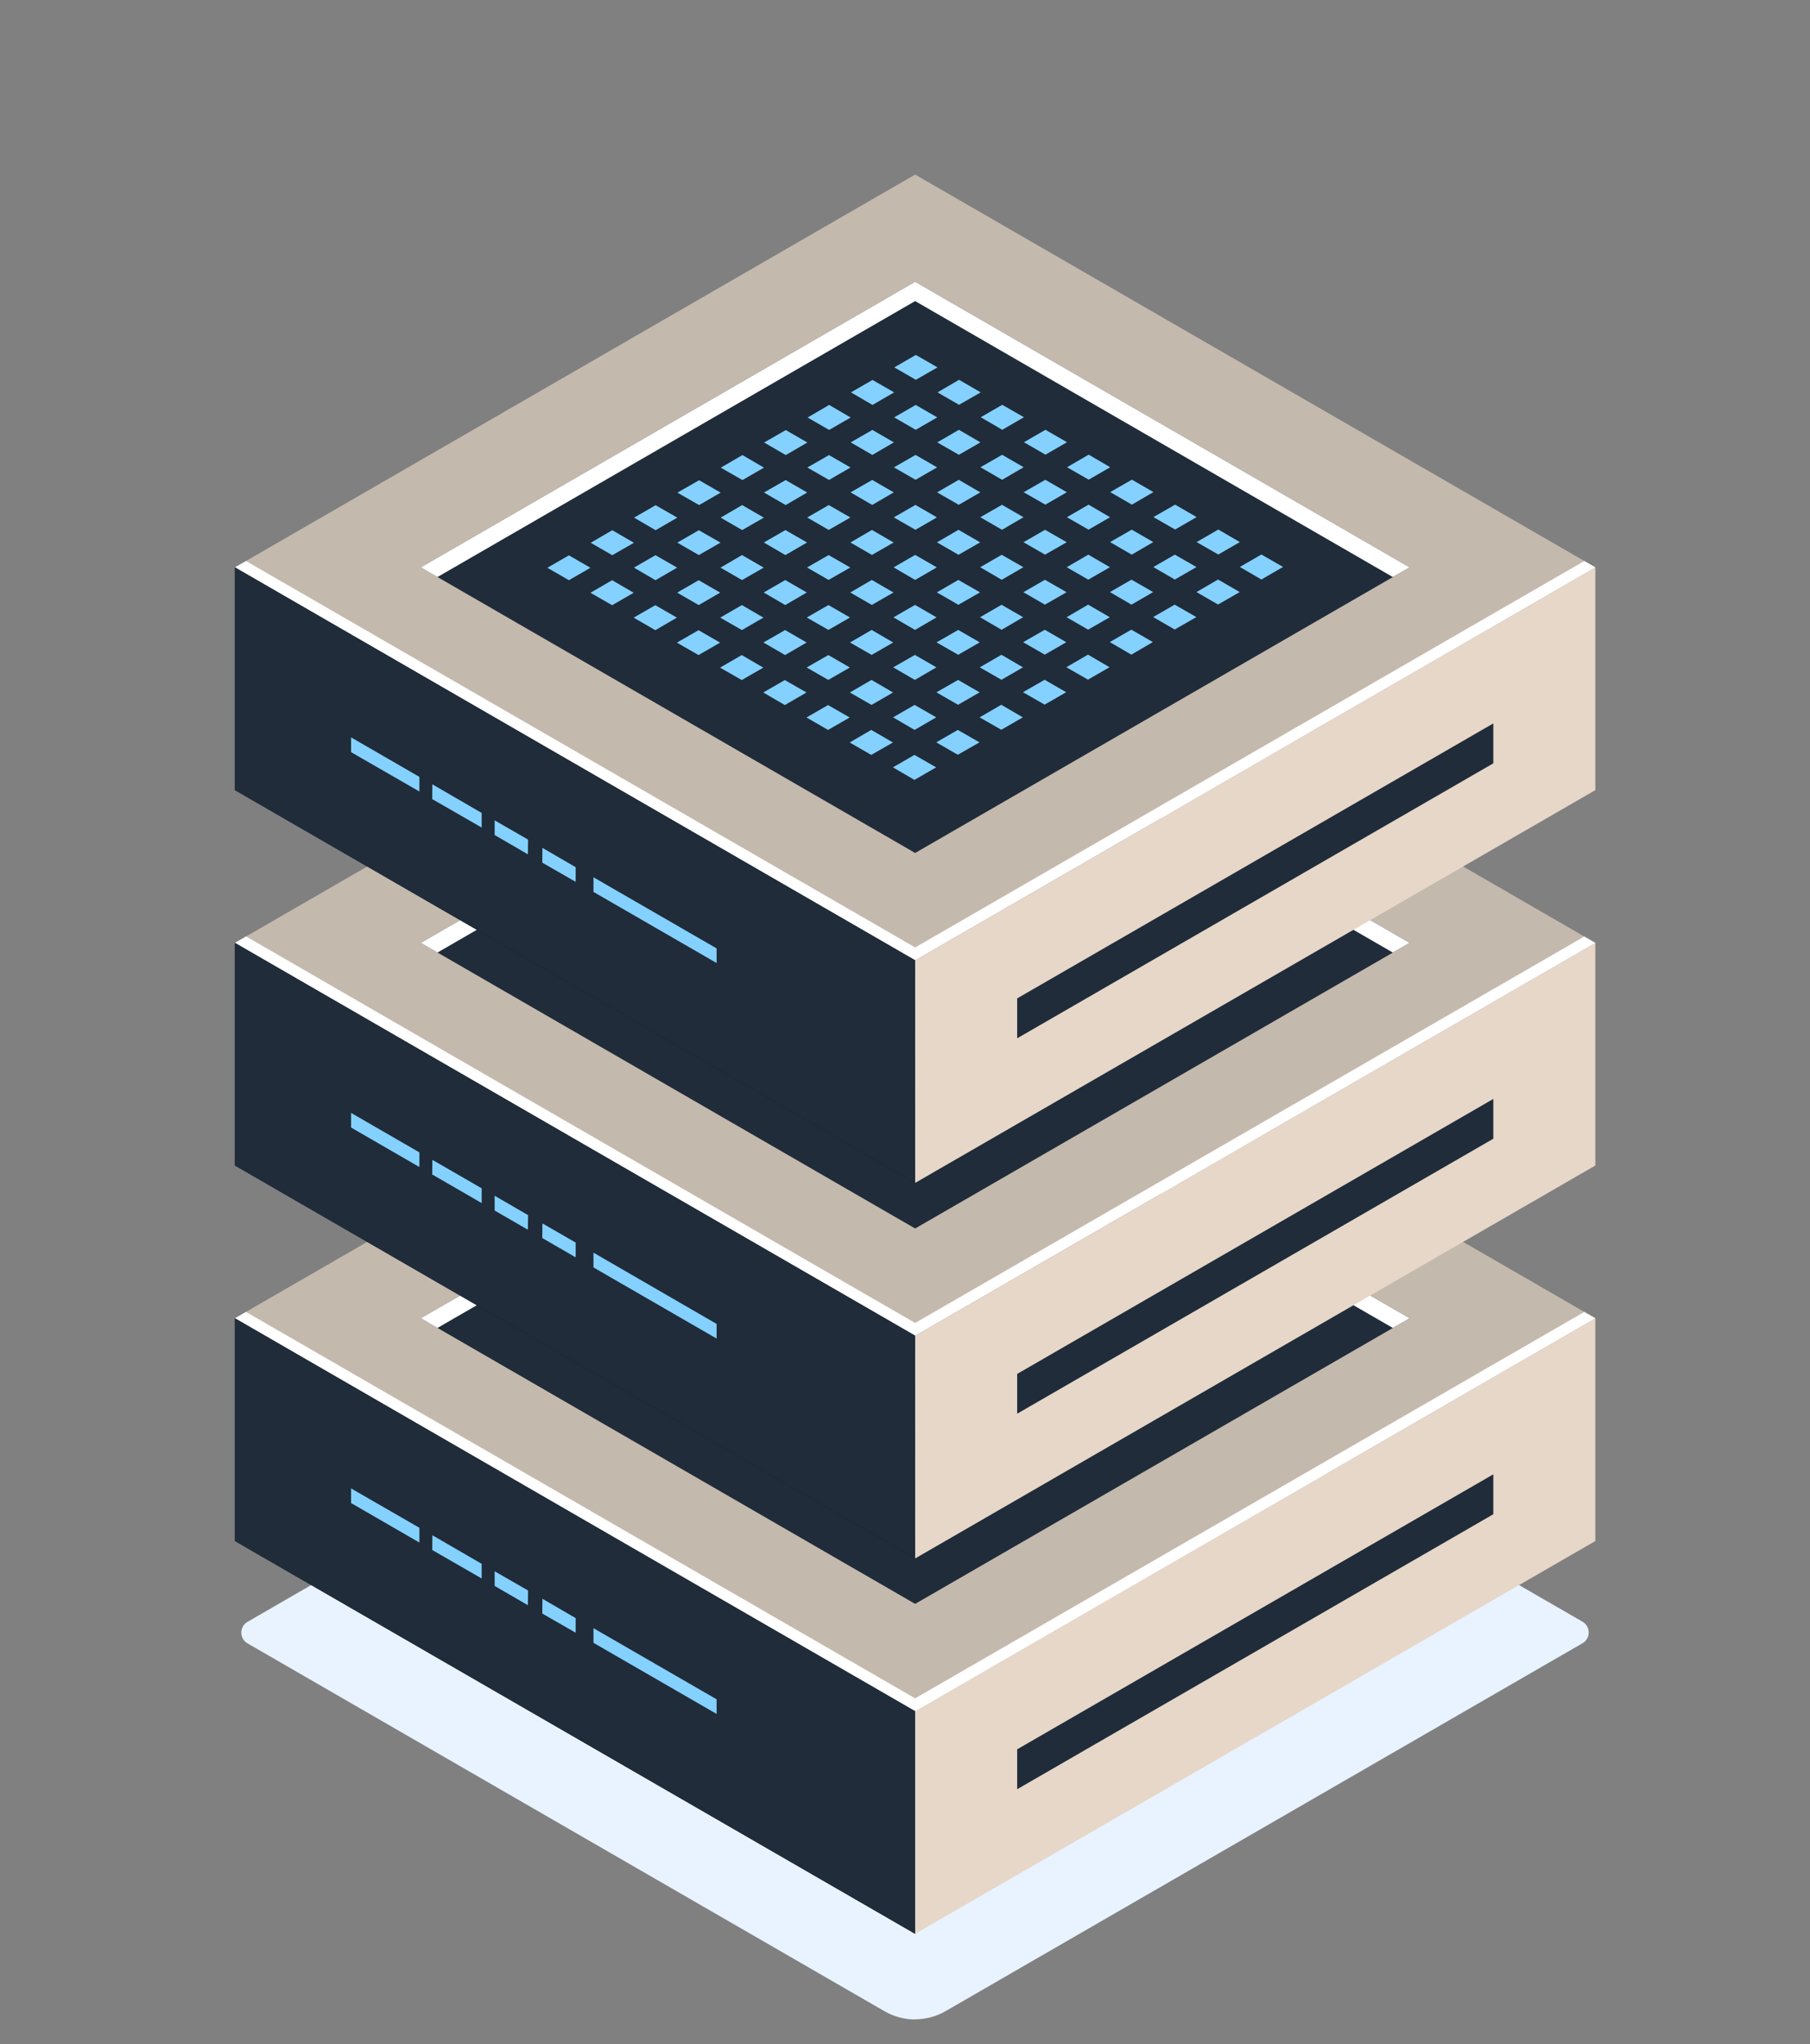 <?xml version="1.0" encoding="UTF-8"?><svg id="a" xmlns="http://www.w3.org/2000/svg" viewBox="0 0 131.11 148"><rect x="0" y="0" width="131.11" height="148" fill="#808080" stroke="none"/><path d="M66.29,146.22c-.76,0-1.53-.2-2.21-.59l-46.15-26.64c-.28-.16-.45-.46-.45-.78s.17-.62,.45-.78l48.35-27.92,.11,.06,48.24,27.85c.28,.16,.45,.46,.45,.78s-.17,.62-.45,.78l-46.14,26.64c-.68,.39-1.45,.59-2.21,.59Z" fill="#e8f3ff"/><g><g><polygon points="66.29 123.9 17.02 95.45 66.29 67.01 115.56 95.45 66.29 123.9" fill="#c4b9ad"/><polygon points="66.29 116.13 30.48 95.45 66.29 74.77 102.11 95.45 66.29 116.13" fill="#202c39"/><polygon points="66.29 76.18 100.89 96.15 102.11 95.45 66.29 74.77 30.48 95.45 31.69 96.15 66.29 76.18" fill="#fff"/><polygon points="115.56 95.45 115.56 111.58 66.29 140.02 66.29 123.9 115.56 95.45" fill="#e6d7c9"/><polygon points="17.02 95.45 17.02 111.58 66.29 140.02 66.29 123.9 17.02 95.45" fill="#0b132b"/><g opacity=".51"><polygon points="20.36 102.7 20.36 107.77 62.96 132.37 62.96 127.29 20.36 102.7" fill="#202c39"/></g><polygon points="66.29 122.97 17.82 94.99 17.02 95.45 66.29 123.9 115.56 95.45 114.76 94.99 66.29 122.97" fill="#fff"/><polygon points="108.17 106.75 108.17 109.64 73.68 129.55 73.68 126.66 108.17 106.75" fill="#202c39"/><polygon points="17.02 95.45 17.02 111.58 66.29 140.02 66.29 123.9 17.02 95.45" fill="#202c39"/><polygon points="51.91 123.04 42.99 117.89 42.99 118.95 51.91 124.1 51.91 123.04" fill="#84d1ff"/><polygon points="41.7 117.16 39.29 115.76 39.28 116.83 41.7 118.22 41.7 117.16" fill="#84d1ff"/><polygon points="30.38 110.62 25.43 107.77 25.43 108.83 30.38 111.69 30.38 110.62" fill="#84d1ff"/><polygon points="34.89 113.23 31.32 111.16 31.31 112.23 34.89 114.29 34.89 113.23" fill="#84d1ff"/><polygon points="38.25 115.16 35.83 113.77 35.83 114.83 38.24 116.23 38.25 115.16" fill="#84d1ff"/><g><g><polygon points="66.34 81.87 64.78 80.97 66.34 80.07 67.91 80.97 66.34 81.87" fill="#84d1ff"/><polygon points="69.47 83.68 67.91 82.78 69.47 81.87 71.04 82.78 69.47 83.68" fill="#84d1ff"/><polygon points="72.6 85.49 71.04 84.58 72.6 83.68 74.17 84.58 72.6 85.49" fill="#84d1ff"/><polygon points="75.73 87.29 74.17 86.39 75.73 85.49 77.29 86.39 75.73 87.29" fill="#84d1ff"/><polygon points="78.86 89.1 77.29 88.2 78.86 87.29 80.42 88.2 78.86 89.1" fill="#84d1ff"/><polygon points="81.99 90.91 80.42 90 81.99 89.1 83.55 90 81.99 90.91" fill="#84d1ff"/><polygon points="85.12 92.71 83.55 91.81 85.12 90.91 86.68 91.81 85.12 92.71" fill="#84d1ff"/><polygon points="88.25 94.52 86.68 93.62 88.25 92.71 89.81 93.62 88.25 94.52" fill="#84d1ff"/><polygon points="91.37 96.33 89.81 95.42 91.37 94.52 92.94 95.42 91.37 96.33" fill="#84d1ff"/></g><g><polygon points="63.2 83.69 61.64 82.79 63.2 81.88 64.77 82.79 63.2 83.69" fill="#84d1ff"/><polygon points="66.33 85.49 64.77 84.59 66.33 83.69 67.89 84.59 66.33 85.49" fill="#84d1ff"/><polygon points="69.46 87.3 67.89 86.4 69.46 85.49 71.02 86.4 69.46 87.3" fill="#84d1ff"/><polygon points="72.59 89.11 71.02 88.2 72.59 87.3 74.15 88.2 72.59 89.11" fill="#84d1ff"/><polygon points="75.72 90.91 74.15 90.01 75.72 89.11 77.28 90.01 75.72 90.91" fill="#84d1ff"/><polygon points="78.85 92.72 77.28 91.82 78.85 90.91 80.41 91.82 78.85 92.72" fill="#84d1ff"/><polygon points="81.98 94.53 80.41 93.62 81.98 92.72 83.54 93.62 81.98 94.53" fill="#84d1ff"/><polygon points="85.1 96.33 83.54 95.43 85.1 94.53 86.67 95.43 85.1 96.33" fill="#84d1ff"/><polygon points="88.23 98.14 86.67 97.24 88.23 96.33 89.8 97.24 88.23 98.14" fill="#84d1ff"/></g><g><polygon points="60.06 85.5 58.5 84.6 60.06 83.7 61.62 84.6 60.06 85.5" fill="#84d1ff"/><polygon points="63.19 87.31 61.62 86.41 63.19 85.5 64.75 86.41 63.19 87.31" fill="#84d1ff"/><polygon points="66.32 89.12 64.75 88.21 66.32 87.31 67.88 88.21 66.32 89.12" fill="#84d1ff"/><polygon points="69.45 90.92 67.88 90.02 69.45 89.12 71.01 90.02 69.45 90.92" fill="#84d1ff"/><polygon points="72.58 92.73 71.01 91.82 72.58 90.92 74.14 91.82 72.58 92.73" fill="#84d1ff"/><polygon points="75.7 94.53 74.14 93.63 75.7 92.73 77.27 93.63 75.7 94.53" fill="#84d1ff"/><polygon points="78.83 96.34 77.27 95.44 78.83 94.53 80.4 95.44 78.83 96.34" fill="#84d1ff"/><polygon points="81.96 98.15 80.4 97.24 81.96 96.34 83.53 97.24 81.96 98.15" fill="#84d1ff"/><polygon points="85.09 99.95 83.53 99.05 85.09 98.15 86.66 99.05 85.09 99.95" fill="#84d1ff"/></g><g><polygon points="56.92 87.32 55.35 86.41 56.92 85.51 58.48 86.41 56.92 87.32" fill="#84d1ff"/><polygon points="60.05 89.12 58.48 88.22 60.05 87.32 61.61 88.22 60.05 89.12" fill="#84d1ff"/><polygon points="63.18 90.93 61.61 90.03 63.18 89.12 64.74 90.03 63.18 90.93" fill="#84d1ff"/><polygon points="66.31 92.74 64.74 91.83 66.31 90.93 67.87 91.83 66.31 92.74" fill="#84d1ff"/><polygon points="69.43 94.54 67.87 93.64 69.43 92.74 71 93.64 69.43 94.54" fill="#84d1ff"/><polygon points="72.56 96.35 71 95.45 72.56 94.54 74.13 95.45 72.56 96.35" fill="#84d1ff"/><polygon points="75.69 98.16 74.13 97.25 75.69 96.35 77.26 97.25 75.69 98.16" fill="#84d1ff"/><polygon points="78.82 99.96 77.26 99.06 78.82 98.16 80.39 99.06 78.82 99.96" fill="#84d1ff"/><polygon points="81.95 101.77 80.39 100.86 81.95 99.96 83.51 100.86 81.95 101.77" fill="#84d1ff"/></g><g><polygon points="53.78 89.13 52.21 88.23 53.78 87.32 55.34 88.23 53.78 89.13" fill="#84d1ff"/><polygon points="56.91 90.94 55.34 90.03 56.91 89.13 58.47 90.03 56.91 90.94" fill="#84d1ff"/><polygon points="60.03 92.74 58.47 91.84 60.03 90.94 61.6 91.84 60.03 92.74" fill="#84d1ff"/><polygon points="63.16 94.55 61.6 93.65 63.16 92.74 64.73 93.65 63.16 94.55" fill="#84d1ff"/><polygon points="66.29 96.36 64.73 95.45 66.29 94.55 67.86 95.45 66.29 96.36" fill="#84d1ff"/><polygon points="69.42 98.16 67.86 97.26 69.42 96.36 70.99 97.26 69.42 98.16" fill="#84d1ff"/><polygon points="72.55 99.97 70.99 99.07 72.55 98.16 74.11 99.07 72.55 99.97" fill="#84d1ff"/><polygon points="75.68 101.78 74.11 100.87 75.68 99.97 77.24 100.87 75.68 101.78" fill="#84d1ff"/><polygon points="78.81 103.58 77.24 102.68 78.81 101.78 80.37 102.68 78.81 103.58" fill="#84d1ff"/></g><g><polygon points="50.64 90.94 49.07 90.04 50.64 89.14 52.2 90.04 50.64 90.94" fill="#84d1ff"/><polygon points="53.76 92.75 52.2 91.85 53.76 90.94 55.33 91.85 53.76 92.75" fill="#84d1ff"/><polygon points="56.89 94.56 55.33 93.65 56.89 92.75 58.46 93.65 56.89 94.56" fill="#84d1ff"/><polygon points="60.02 96.36 58.46 95.46 60.02 94.56 61.59 95.46 60.02 96.36" fill="#84d1ff"/><polygon points="63.15 98.17 61.59 97.27 63.15 96.36 64.72 97.27 63.15 98.17" fill="#84d1ff"/><polygon points="66.28 99.98 64.72 99.07 66.28 98.17 67.84 99.07 66.28 99.98" fill="#84d1ff"/><polygon points="69.41 101.78 67.84 100.88 69.41 99.98 70.97 100.88 69.41 101.78" fill="#84d1ff"/><polygon points="72.54 103.59 70.97 102.69 72.54 101.78 74.1 102.69 72.54 103.59" fill="#84d1ff"/><polygon points="75.67 105.4 74.1 104.49 75.67 103.59 77.23 104.49 75.67 105.4" fill="#84d1ff"/></g><g><polygon points="47.49 92.76 45.93 91.85 47.49 90.95 49.06 91.85 47.49 92.76" fill="#84d1ff"/><polygon points="50.62 94.56 49.06 93.66 50.62 92.76 52.19 93.66 50.62 94.56" fill="#84d1ff"/><polygon points="53.75 96.37 52.19 95.47 53.75 94.56 55.32 95.47 53.75 96.37" fill="#84d1ff"/><polygon points="56.88 98.18 55.32 97.27 56.88 96.37 58.44 97.27 56.88 98.18" fill="#84d1ff"/><polygon points="60.01 99.98 58.44 99.08 60.01 98.18 61.57 99.08 60.01 99.98" fill="#84d1ff"/><polygon points="63.14 101.79 61.57 100.89 63.14 99.98 64.7 100.89 63.14 101.79" fill="#84d1ff"/><polygon points="66.27 103.6 64.7 102.69 66.27 101.79 67.83 102.69 66.27 103.6" fill="#84d1ff"/><polygon points="69.4 105.4 67.83 104.5 69.4 103.6 70.96 104.5 69.4 105.4" fill="#84d1ff"/><polygon points="72.53 107.21 70.96 106.31 72.53 105.4 74.09 106.31 72.53 107.21" fill="#84d1ff"/></g><g><polygon points="44.35 94.57 42.79 93.67 44.35 92.76 45.92 93.67 44.35 94.57" fill="#84d1ff"/><polygon points="47.48 96.38 45.92 95.47 47.48 94.57 49.05 95.47 47.48 96.38" fill="#84d1ff"/><polygon points="50.61 98.18 49.05 97.28 50.61 96.38 52.17 97.28 50.61 98.18" fill="#84d1ff"/><polygon points="53.74 99.99 52.17 99.09 53.74 98.18 55.3 99.09 53.74 99.99" fill="#84d1ff"/><polygon points="56.87 101.8 55.3 100.89 56.87 99.99 58.43 100.89 56.87 101.8" fill="#84d1ff"/><polygon points="60 103.6 58.43 102.7 60 101.8 61.56 102.7 60 103.6" fill="#84d1ff"/><polygon points="63.13 105.41 61.56 104.51 63.13 103.6 64.69 104.51 63.13 105.41" fill="#84d1ff"/><polygon points="66.25 107.22 64.69 106.31 66.25 105.41 67.82 106.31 66.25 107.22" fill="#84d1ff"/><polygon points="69.38 109.02 67.82 108.12 69.38 107.22 70.95 108.12 69.38 109.02" fill="#84d1ff"/></g><g><polygon points="41.21 96.39 39.65 95.48 41.21 94.58 42.77 95.48 41.21 96.39" fill="#84d1ff"/><polygon points="44.34 98.19 42.77 97.29 44.34 96.39 45.9 97.29 44.34 98.19" fill="#84d1ff"/><polygon points="47.47 100 45.9 99.09 47.47 98.19 49.03 99.09 47.47 100" fill="#84d1ff"/><polygon points="50.6 101.8 49.03 100.9 50.6 100 52.16 100.9 50.6 101.8" fill="#84d1ff"/><polygon points="53.73 103.61 52.16 102.71 53.73 101.8 55.29 102.71 53.73 103.61" fill="#84d1ff"/><polygon points="56.85 105.42 55.29 104.51 56.85 103.61 58.42 104.51 56.85 105.42" fill="#84d1ff"/><polygon points="59.98 107.22 58.42 106.32 59.98 105.42 61.55 106.32 59.98 107.22" fill="#84d1ff"/><polygon points="63.11 109.03 61.55 108.13 63.11 107.22 64.68 108.13 63.11 109.03" fill="#84d1ff"/><polygon points="66.24 110.84 64.68 109.93 66.24 109.03 67.81 109.93 66.24 110.84" fill="#84d1ff"/></g></g></g><g><polygon points="66.29 96.71 17.02 68.27 66.29 39.82 115.56 68.27 66.29 96.71" fill="#c4b9ad"/><polygon points="66.29 88.95 30.48 68.27 66.29 47.59 102.11 68.27 66.29 88.95" fill="#202c39"/><polygon points="66.29 48.99 100.89 68.97 102.11 68.27 66.29 47.59 30.48 68.27 31.69 68.97 66.29 48.99" fill="#fff"/><polygon points="115.56 68.27 115.56 84.39 66.29 112.84 66.29 96.71 115.56 68.27" fill="#e6d7c9"/><polygon points="17.02 68.27 17.02 84.39 66.29 112.84 66.29 96.71 17.02 68.27" fill="#0b132b"/><g opacity=".51"><polygon points="20.36 75.51 20.36 80.59 62.96 105.18 62.96 100.1 20.36 75.51" fill="#202c39"/></g><polygon points="66.29 95.79 17.82 67.8 17.02 68.27 66.29 96.71 115.56 68.27 114.76 67.81 66.29 95.79" fill="#fff"/><polygon points="108.17 79.57 108.17 82.45 73.68 102.36 73.68 99.48 108.17 79.57" fill="#202c39"/><polygon points="17.02 68.27 17.02 84.39 66.29 112.84 66.29 96.71 17.02 68.27" fill="#202c39"/><polygon points="51.91 95.86 42.99 90.7 42.99 91.77 51.91 96.92 51.91 95.86" fill="#84d1ff"/><polygon points="41.7 89.97 39.29 88.58 39.28 89.64 41.7 91.04 41.7 89.97" fill="#84d1ff"/><polygon points="30.38 83.44 25.43 80.58 25.43 81.64 30.38 84.5 30.38 83.44" fill="#84d1ff"/><polygon points="34.89 86.04 31.32 83.98 31.31 85.04 34.89 87.11 34.89 86.04" fill="#84d1ff"/><polygon points="38.25 87.98 35.83 86.58 35.83 87.65 38.24 89.04 38.25 87.98" fill="#84d1ff"/><g><g><polygon points="66.34 54.69 64.78 53.79 66.34 52.88 67.91 53.79 66.34 54.69" fill="#84d1ff"/><polygon points="69.47 56.5 67.91 55.59 69.47 54.69 71.04 55.59 69.47 56.5" fill="#84d1ff"/><polygon points="72.6 58.3 71.04 57.4 72.6 56.5 74.17 57.4 72.6 58.3" fill="#84d1ff"/><polygon points="75.73 60.11 74.17 59.21 75.73 58.3 77.29 59.21 75.73 60.11" fill="#84d1ff"/><polygon points="78.86 61.92 77.29 61.01 78.86 60.11 80.42 61.01 78.86 61.92" fill="#84d1ff"/><polygon points="81.99 63.72 80.42 62.82 81.99 61.92 83.55 62.82 81.99 63.72" fill="#84d1ff"/><polygon points="85.12 65.53 83.55 64.62 85.12 63.72 86.68 64.62 85.12 65.53" fill="#84d1ff"/><polygon points="88.25 67.33 86.68 66.43 88.25 65.53 89.81 66.43 88.25 67.33" fill="#84d1ff"/><polygon points="91.37 69.14 89.81 68.24 91.37 67.33 92.94 68.24 91.37 69.14" fill="#84d1ff"/></g><g><polygon points="63.2 56.5 61.64 55.6 63.2 54.7 64.77 55.6 63.2 56.5" fill="#84d1ff"/><polygon points="66.33 58.31 64.77 57.41 66.33 56.5 67.89 57.41 66.33 58.31" fill="#84d1ff"/><polygon points="69.46 60.12 67.89 59.21 69.46 58.31 71.02 59.21 69.46 60.12" fill="#84d1ff"/><polygon points="72.59 61.92 71.02 61.02 72.59 60.12 74.15 61.02 72.59 61.92" fill="#84d1ff"/><polygon points="75.72 63.73 74.15 62.83 75.72 61.92 77.28 62.83 75.72 63.73" fill="#84d1ff"/><polygon points="78.85 65.54 77.28 64.63 78.85 63.73 80.41 64.63 78.85 65.54" fill="#84d1ff"/><polygon points="81.98 67.34 80.41 66.44 81.98 65.54 83.54 66.44 81.98 67.34" fill="#84d1ff"/><polygon points="85.1 69.15 83.54 68.25 85.1 67.34 86.67 68.25 85.1 69.15" fill="#84d1ff"/><polygon points="88.23 70.95 86.67 70.05 88.23 69.15 89.8 70.05 88.23 70.95" fill="#84d1ff"/></g><g><polygon points="60.06 58.32 58.5 57.41 60.06 56.51 61.62 57.41 60.06 58.32" fill="#84d1ff"/><polygon points="63.19 60.12 61.62 59.22 63.19 58.32 64.75 59.22 63.19 60.12" fill="#84d1ff"/><polygon points="66.32 61.93 64.75 61.03 66.32 60.12 67.88 61.03 66.32 61.93" fill="#84d1ff"/><polygon points="69.45 63.74 67.88 62.83 69.45 61.93 71.01 62.83 69.45 63.74" fill="#84d1ff"/><polygon points="72.58 65.54 71.01 64.64 72.58 63.74 74.14 64.64 72.58 65.54" fill="#84d1ff"/><polygon points="75.7 67.35 74.14 66.45 75.7 65.54 77.27 66.45 75.7 67.35" fill="#84d1ff"/><polygon points="78.83 69.16 77.27 68.25 78.83 67.35 80.4 68.25 78.83 69.16" fill="#84d1ff"/><polygon points="81.96 70.96 80.4 70.06 81.96 69.16 83.53 70.06 81.96 70.96" fill="#84d1ff"/><polygon points="85.09 72.77 83.53 71.87 85.09 70.96 86.66 71.87 85.09 72.77" fill="#84d1ff"/></g><g><polygon points="56.92 60.13 55.35 59.23 56.92 58.32 58.48 59.23 56.92 60.13" fill="#84d1ff"/><polygon points="60.05 61.94 58.48 61.03 60.05 60.13 61.61 61.03 60.05 61.94" fill="#84d1ff"/><polygon points="63.18 63.74 61.61 62.84 63.18 61.94 64.74 62.84 63.18 63.74" fill="#84d1ff"/><polygon points="66.31 65.55 64.74 64.65 66.31 63.74 67.87 64.65 66.31 65.55" fill="#84d1ff"/><polygon points="69.43 67.36 67.87 66.45 69.43 65.55 71 66.45 69.43 67.36" fill="#84d1ff"/><polygon points="72.56 69.16 71 68.26 72.56 67.36 74.13 68.26 72.56 69.16" fill="#84d1ff"/><polygon points="75.69 70.97 74.13 70.07 75.69 69.16 77.26 70.07 75.69 70.97" fill="#84d1ff"/><polygon points="78.82 72.78 77.26 71.87 78.82 70.97 80.39 71.87 78.82 72.78" fill="#84d1ff"/><polygon points="81.95 74.58 80.39 73.68 81.95 72.78 83.51 73.68 81.95 74.58" fill="#84d1ff"/></g><g><polygon points="53.78 61.94 52.21 61.04 53.78 60.14 55.34 61.04 53.78 61.94" fill="#84d1ff"/><polygon points="56.91 63.75 55.34 62.85 56.91 61.94 58.47 62.85 56.91 63.75" fill="#84d1ff"/><polygon points="60.03 65.56 58.47 64.65 60.03 63.75 61.6 64.65 60.03 65.56" fill="#84d1ff"/><polygon points="63.16 67.36 61.6 66.46 63.16 65.56 64.73 66.46 63.16 67.36" fill="#84d1ff"/><polygon points="66.29 69.17 64.73 68.27 66.29 67.36 67.86 68.27 66.29 69.17" fill="#84d1ff"/><polygon points="69.42 70.98 67.86 70.07 69.42 69.17 70.99 70.07 69.42 70.98" fill="#84d1ff"/><polygon points="72.55 72.78 70.99 71.88 72.55 70.98 74.11 71.88 72.55 72.78" fill="#84d1ff"/><polygon points="75.68 74.59 74.11 73.69 75.68 72.78 77.24 73.69 75.68 74.59" fill="#84d1ff"/><polygon points="78.81 76.4 77.24 75.49 78.81 74.59 80.37 75.49 78.81 76.4" fill="#84d1ff"/></g><g><polygon points="50.64 63.76 49.07 62.86 50.64 61.95 52.2 62.86 50.64 63.76" fill="#84d1ff"/><polygon points="53.76 65.56 52.2 64.66 53.76 63.76 55.33 64.66 53.76 65.56" fill="#84d1ff"/><polygon points="56.89 67.37 55.33 66.47 56.89 65.56 58.46 66.47 56.89 67.37" fill="#84d1ff"/><polygon points="60.02 69.18 58.46 68.27 60.02 67.37 61.59 68.27 60.02 69.18" fill="#84d1ff"/><polygon points="63.15 70.98 61.59 70.08 63.15 69.18 64.72 70.08 63.15 70.98" fill="#84d1ff"/><polygon points="66.28 72.79 64.72 71.89 66.28 70.98 67.84 71.89 66.28 72.79" fill="#84d1ff"/><polygon points="69.41 74.6 67.84 73.69 69.41 72.79 70.97 73.69 69.41 74.6" fill="#84d1ff"/><polygon points="72.54 76.4 70.97 75.5 72.54 74.6 74.1 75.5 72.54 76.4" fill="#84d1ff"/><polygon points="75.67 78.21 74.1 77.31 75.67 76.4 77.23 77.31 75.67 78.21" fill="#84d1ff"/></g><g><polygon points="47.49 65.57 45.93 64.67 47.49 63.77 49.06 64.67 47.49 65.57" fill="#84d1ff"/><polygon points="50.62 67.38 49.06 66.48 50.62 65.57 52.19 66.48 50.62 67.38" fill="#84d1ff"/><polygon points="53.75 69.19 52.19 68.28 53.75 67.38 55.32 68.28 53.75 69.19" fill="#84d1ff"/><polygon points="56.88 70.99 55.32 70.09 56.88 69.19 58.44 70.09 56.88 70.99" fill="#84d1ff"/><polygon points="60.01 72.8 58.44 71.89 60.01 70.99 61.57 71.89 60.01 72.8" fill="#84d1ff"/><polygon points="63.14 74.6 61.57 73.7 63.14 72.8 64.7 73.7 63.14 74.6" fill="#84d1ff"/><polygon points="66.27 76.41 64.7 75.51 66.27 74.6 67.83 75.51 66.27 76.41" fill="#84d1ff"/><polygon points="69.4 78.22 67.83 77.31 69.4 76.41 70.96 77.31 69.4 78.22" fill="#84d1ff"/><polygon points="72.53 80.02 70.96 79.12 72.53 78.22 74.09 79.12 72.53 80.02" fill="#84d1ff"/></g><g><polygon points="44.35 67.39 42.79 66.48 44.35 65.58 45.92 66.48 44.35 67.39" fill="#84d1ff"/><polygon points="47.48 69.19 45.92 68.29 47.48 67.39 49.05 68.29 47.48 69.19" fill="#84d1ff"/><polygon points="50.61 71 49.05 70.1 50.61 69.19 52.17 70.1 50.61 71" fill="#84d1ff"/><polygon points="53.74 72.81 52.17 71.9 53.74 71 55.3 71.9 53.74 72.81" fill="#84d1ff"/><polygon points="56.87 74.61 55.3 73.71 56.87 72.81 58.43 73.71 56.87 74.61" fill="#84d1ff"/><polygon points="60 76.42 58.43 75.52 60 74.61 61.56 75.52 60 76.42" fill="#84d1ff"/><polygon points="63.13 78.22 61.56 77.32 63.13 76.42 64.69 77.32 63.13 78.22" fill="#84d1ff"/><polygon points="66.25 80.03 64.69 79.13 66.25 78.22 67.82 79.13 66.25 80.03" fill="#84d1ff"/><polygon points="69.38 81.84 67.82 80.93 69.38 80.03 70.95 80.93 69.38 81.84" fill="#84d1ff"/></g><g><polygon points="41.21 69.2 39.65 68.3 41.21 67.39 42.77 68.3 41.21 69.2" fill="#84d1ff"/><polygon points="44.34 71.01 42.77 70.1 44.34 69.2 45.9 70.1 44.34 71.01" fill="#84d1ff"/><polygon points="47.47 72.81 45.9 71.91 47.47 71.01 49.03 71.91 47.47 72.81" fill="#84d1ff"/><polygon points="50.6 74.62 49.03 73.72 50.6 72.81 52.16 73.72 50.6 74.62" fill="#84d1ff"/><polygon points="53.73 76.43 52.16 75.52 53.73 74.62 55.29 75.52 53.73 76.43" fill="#84d1ff"/><polygon points="56.85 78.23 55.29 77.33 56.85 76.43 58.42 77.33 56.85 78.23" fill="#84d1ff"/><polygon points="59.98 80.04 58.42 79.14 59.98 78.23 61.55 79.14 59.98 80.04" fill="#84d1ff"/><polygon points="63.11 81.85 61.55 80.94 63.11 80.04 64.68 80.94 63.11 81.85" fill="#84d1ff"/><polygon points="66.24 83.65 64.68 82.75 66.24 81.85 67.81 82.75 66.24 83.65" fill="#84d1ff"/></g></g></g><g><polygon points="66.29 69.53 17.02 41.08 66.29 12.64 115.56 41.08 66.29 69.53" fill="#c4b9ad"/><polygon points="66.29 61.76 30.48 41.08 66.29 20.4 102.11 41.08 66.29 61.76" fill="#202c39"/><polygon points="66.29 21.8 100.89 41.78 102.11 41.08 66.29 20.4 30.48 41.08 31.69 41.78 66.29 21.8" fill="#fff"/><polygon points="115.56 41.08 115.56 57.21 66.29 85.65 66.29 69.53 115.56 41.08" fill="#e6d7c9"/><polygon points="17.02 41.08 17.02 57.21 66.29 85.65 66.29 69.53 17.02 41.08" fill="#0b132b"/><g opacity=".51"><polygon points="20.36 48.33 20.36 53.4 62.96 77.99 62.96 72.92 20.36 48.33" fill="#202c39"/></g><polygon points="66.29 68.6 17.82 40.62 17.02 41.08 66.29 69.53 115.56 41.08 114.76 40.62 66.29 68.6" fill="#fff"/><polygon points="108.17 52.38 108.17 55.27 73.68 75.18 73.68 72.29 108.17 52.38" fill="#202c39"/><polygon points="17.02 41.08 17.02 57.21 66.29 85.65 66.29 69.53 17.02 41.08" fill="#202c39"/><polygon points="51.91 68.67 42.99 63.52 42.99 64.58 51.91 69.73 51.91 68.67" fill="#84d1ff"/><polygon points="41.7 62.79 39.29 61.39 39.28 62.46 41.7 63.85 41.7 62.79" fill="#84d1ff"/><polygon points="30.38 56.25 25.43 53.39 25.43 54.46 30.38 57.31 30.38 56.25" fill="#84d1ff"/><polygon points="34.89 58.86 31.32 56.79 31.31 57.86 34.89 59.92 34.89 58.86" fill="#84d1ff"/><polygon points="38.25 60.79 35.83 59.4 35.83 60.46 38.24 61.86 38.25 60.79" fill="#84d1ff"/><g><g><polygon points="66.34 27.5 64.78 26.6 66.34 25.7 67.91 26.6 66.34 27.5" fill="#84d1ff"/><polygon points="69.47 29.31 67.91 28.41 69.47 27.5 71.04 28.41 69.47 29.31" fill="#84d1ff"/><polygon points="72.6 31.12 71.04 30.21 72.6 29.31 74.17 30.21 72.6 31.12" fill="#84d1ff"/><polygon points="75.73 32.92 74.17 32.02 75.73 31.12 77.29 32.02 75.73 32.92" fill="#84d1ff"/><polygon points="78.86 34.73 77.29 33.83 78.86 32.92 80.42 33.83 78.86 34.73" fill="#84d1ff"/><polygon points="81.99 36.54 80.42 35.63 81.99 34.73 83.55 35.63 81.99 36.54" fill="#84d1ff"/><polygon points="85.12 38.34 83.55 37.44 85.12 36.54 86.68 37.44 85.12 38.34" fill="#84d1ff"/><polygon points="88.25 40.15 86.68 39.25 88.25 38.34 89.81 39.25 88.25 40.15" fill="#84d1ff"/><polygon points="91.37 41.96 89.81 41.05 91.37 40.15 92.94 41.05 91.37 41.96" fill="#84d1ff"/></g><g><polygon points="63.2 29.32 61.64 28.41 63.2 27.51 64.77 28.41 63.2 29.32" fill="#84d1ff"/><polygon points="66.33 31.12 64.77 30.22 66.33 29.32 67.89 30.22 66.33 31.12" fill="#84d1ff"/><polygon points="69.46 32.93 67.89 32.03 69.46 31.12 71.02 32.03 69.46 32.93" fill="#84d1ff"/><polygon points="72.59 34.74 71.02 33.83 72.59 32.93 74.15 33.83 72.59 34.74" fill="#84d1ff"/><polygon points="75.72 36.54 74.15 35.64 75.72 34.74 77.28 35.64 75.72 36.54" fill="#84d1ff"/><polygon points="78.85 38.35 77.28 37.45 78.85 36.54 80.41 37.45 78.85 38.35" fill="#84d1ff"/><polygon points="81.98 40.16 80.41 39.25 81.98 38.35 83.54 39.25 81.98 40.16" fill="#84d1ff"/><polygon points="85.1 41.96 83.54 41.06 85.1 40.16 86.67 41.06 85.1 41.96" fill="#84d1ff"/><polygon points="88.23 43.77 86.67 42.87 88.23 41.96 89.8 42.87 88.23 43.77" fill="#84d1ff"/></g><g><polygon points="60.06 31.13 58.5 30.23 60.06 29.32 61.62 30.23 60.06 31.13" fill="#84d1ff"/><polygon points="63.19 32.94 61.62 32.03 63.19 31.13 64.75 32.03 63.19 32.94" fill="#84d1ff"/><polygon points="66.32 34.74 64.75 33.84 66.32 32.94 67.88 33.84 66.32 34.74" fill="#84d1ff"/><polygon points="69.45 36.55 67.88 35.65 69.45 34.74 71.01 35.65 69.45 36.55" fill="#84d1ff"/><polygon points="72.58 38.36 71.01 37.45 72.58 36.55 74.14 37.45 72.58 38.36" fill="#84d1ff"/><polygon points="75.7 40.16 74.14 39.26 75.7 38.36 77.27 39.26 75.7 40.16" fill="#84d1ff"/><polygon points="78.83 41.97 77.27 41.07 78.83 40.16 80.4 41.07 78.83 41.97" fill="#84d1ff"/><polygon points="81.96 43.78 80.4 42.87 81.96 41.97 83.53 42.87 81.96 43.78" fill="#84d1ff"/><polygon points="85.09 45.58 83.53 44.68 85.09 43.78 86.66 44.68 85.09 45.58" fill="#84d1ff"/></g><g><polygon points="56.92 32.95 55.35 32.04 56.92 31.14 58.48 32.04 56.92 32.95" fill="#84d1ff"/><polygon points="60.05 34.75 58.48 33.85 60.05 32.95 61.61 33.85 60.05 34.75" fill="#84d1ff"/><polygon points="63.18 36.56 61.61 35.65 63.18 34.75 64.74 35.65 63.18 36.56" fill="#84d1ff"/><polygon points="66.31 38.36 64.74 37.46 66.31 36.56 67.87 37.46 66.31 38.36" fill="#84d1ff"/><polygon points="69.43 40.17 67.87 39.27 69.43 38.36 71 39.27 69.43 40.17" fill="#84d1ff"/><polygon points="72.56 41.98 71 41.07 72.56 40.17 74.13 41.07 72.56 41.98" fill="#84d1ff"/><polygon points="75.69 43.78 74.13 42.88 75.69 41.98 77.26 42.88 75.69 43.78" fill="#84d1ff"/><polygon points="78.82 45.59 77.26 44.69 78.82 43.78 80.39 44.69 78.82 45.59" fill="#84d1ff"/><polygon points="81.95 47.4 80.39 46.49 81.95 45.59 83.51 46.49 81.95 47.4" fill="#84d1ff"/></g><g><polygon points="53.78 34.76 52.21 33.86 53.78 32.95 55.34 33.86 53.78 34.76" fill="#84d1ff"/><polygon points="56.91 36.57 55.34 35.66 56.91 34.76 58.47 35.66 56.91 36.57" fill="#84d1ff"/><polygon points="60.03 38.37 58.47 37.47 60.03 36.57 61.6 37.47 60.03 38.37" fill="#84d1ff"/><polygon points="63.16 40.18 61.6 39.28 63.16 38.37 64.73 39.28 63.16 40.18" fill="#84d1ff"/><polygon points="66.29 41.99 64.73 41.08 66.29 40.18 67.86 41.08 66.29 41.99" fill="#84d1ff"/><polygon points="69.42 43.79 67.86 42.89 69.42 41.99 70.99 42.89 69.42 43.79" fill="#84d1ff"/><polygon points="72.55 45.6 70.99 44.69 72.55 43.79 74.11 44.69 72.55 45.6" fill="#84d1ff"/><polygon points="75.68 47.4 74.11 46.5 75.68 45.6 77.24 46.5 75.68 47.4" fill="#84d1ff"/><polygon points="78.81 49.21 77.24 48.31 78.81 47.4 80.37 48.31 78.81 49.21" fill="#84d1ff"/></g><g><polygon points="50.64 36.57 49.07 35.67 50.64 34.77 52.2 35.67 50.64 36.57" fill="#84d1ff"/><polygon points="53.76 38.38 52.2 37.48 53.76 36.57 55.33 37.48 53.76 38.38" fill="#84d1ff"/><polygon points="56.89 40.19 55.33 39.28 56.89 38.38 58.46 39.28 56.89 40.19" fill="#84d1ff"/><polygon points="60.02 41.99 58.46 41.09 60.02 40.19 61.59 41.09 60.02 41.99" fill="#84d1ff"/><polygon points="63.15 43.8 61.59 42.9 63.15 41.99 64.72 42.9 63.15 43.8" fill="#84d1ff"/><polygon points="66.28 45.61 64.72 44.7 66.28 43.8 67.84 44.7 66.28 45.61" fill="#84d1ff"/><polygon points="69.41 47.41 67.84 46.51 69.41 45.61 70.97 46.51 69.41 47.41" fill="#84d1ff"/><polygon points="72.54 49.22 70.97 48.32 72.54 47.41 74.1 48.32 72.54 49.22" fill="#84d1ff"/><polygon points="75.67 51.02 74.1 50.12 75.67 49.22 77.23 50.12 75.67 51.02" fill="#84d1ff"/></g><g><polygon points="47.49 38.39 45.93 37.48 47.49 36.58 49.06 37.48 47.49 38.39" fill="#84d1ff"/><polygon points="50.62 40.19 49.06 39.29 50.62 38.39 52.19 39.29 50.62 40.19" fill="#84d1ff"/><polygon points="53.75 42 52.19 41.1 53.75 40.19 55.32 41.1 53.75 42" fill="#84d1ff"/><polygon points="56.88 43.81 55.32 42.9 56.88 42 58.44 42.9 56.88 43.81" fill="#84d1ff"/><polygon points="60.01 45.61 58.44 44.71 60.01 43.81 61.57 44.71 60.01 45.61" fill="#84d1ff"/><polygon points="63.14 47.42 61.57 46.52 63.14 45.61 64.7 46.52 63.14 47.42" fill="#84d1ff"/><polygon points="66.27 49.23 64.7 48.32 66.27 47.42 67.83 48.32 66.27 49.23" fill="#84d1ff"/><polygon points="69.4 51.03 67.83 50.13 69.4 49.23 70.96 50.13 69.4 51.03" fill="#84d1ff"/><polygon points="72.53 52.84 70.96 51.94 72.53 51.03 74.09 51.94 72.53 52.84" fill="#84d1ff"/></g><g><polygon points="44.35 40.2 42.79 39.3 44.35 38.39 45.92 39.3 44.35 40.2" fill="#84d1ff"/><polygon points="47.48 42.01 45.92 41.1 47.48 40.2 49.05 41.1 47.48 42.01" fill="#84d1ff"/><polygon points="50.61 43.81 49.05 42.91 50.61 42.01 52.17 42.91 50.61 43.81" fill="#84d1ff"/><polygon points="53.74 45.62 52.17 44.72 53.74 43.81 55.3 44.72 53.74 45.62" fill="#84d1ff"/><polygon points="56.87 47.43 55.3 46.52 56.87 45.62 58.43 46.52 56.87 47.43" fill="#84d1ff"/><polygon points="60 49.23 58.43 48.33 60 47.43 61.56 48.33 60 49.23" fill="#84d1ff"/><polygon points="63.13 51.04 61.56 50.14 63.13 49.23 64.69 50.14 63.13 51.04" fill="#84d1ff"/><polygon points="66.25 52.85 64.69 51.94 66.25 51.04 67.82 51.94 66.25 52.85" fill="#84d1ff"/><polygon points="69.38 54.65 67.82 53.75 69.38 52.85 70.95 53.75 69.38 54.65" fill="#84d1ff"/></g><g><polygon points="41.21 42.01 39.65 41.11 41.21 40.21 42.77 41.11 41.21 42.01" fill="#84d1ff"/><polygon points="44.34 43.82 42.77 42.92 44.34 42.01 45.9 42.92 44.34 43.82" fill="#84d1ff"/><polygon points="47.47 45.63 45.9 44.72 47.47 43.82 49.03 44.72 47.47 45.63" fill="#84d1ff"/><polygon points="50.6 47.43 49.03 46.53 50.6 45.63 52.16 46.53 50.6 47.43" fill="#84d1ff"/><polygon points="53.73 49.24 52.16 48.34 53.73 47.43 55.29 48.34 53.73 49.24" fill="#84d1ff"/><polygon points="56.85 51.05 55.29 50.14 56.85 49.24 58.42 50.14 56.85 51.05" fill="#84d1ff"/><polygon points="59.98 52.85 58.42 51.95 59.98 51.05 61.55 51.95 59.98 52.85" fill="#84d1ff"/><polygon points="63.11 54.66 61.55 53.76 63.11 52.85 64.68 53.76 63.11 54.66" fill="#84d1ff"/><polygon points="66.24 56.47 64.68 55.56 66.24 54.66 67.81 55.56 66.24 56.47" fill="#84d1ff"/></g></g></g></g></svg>